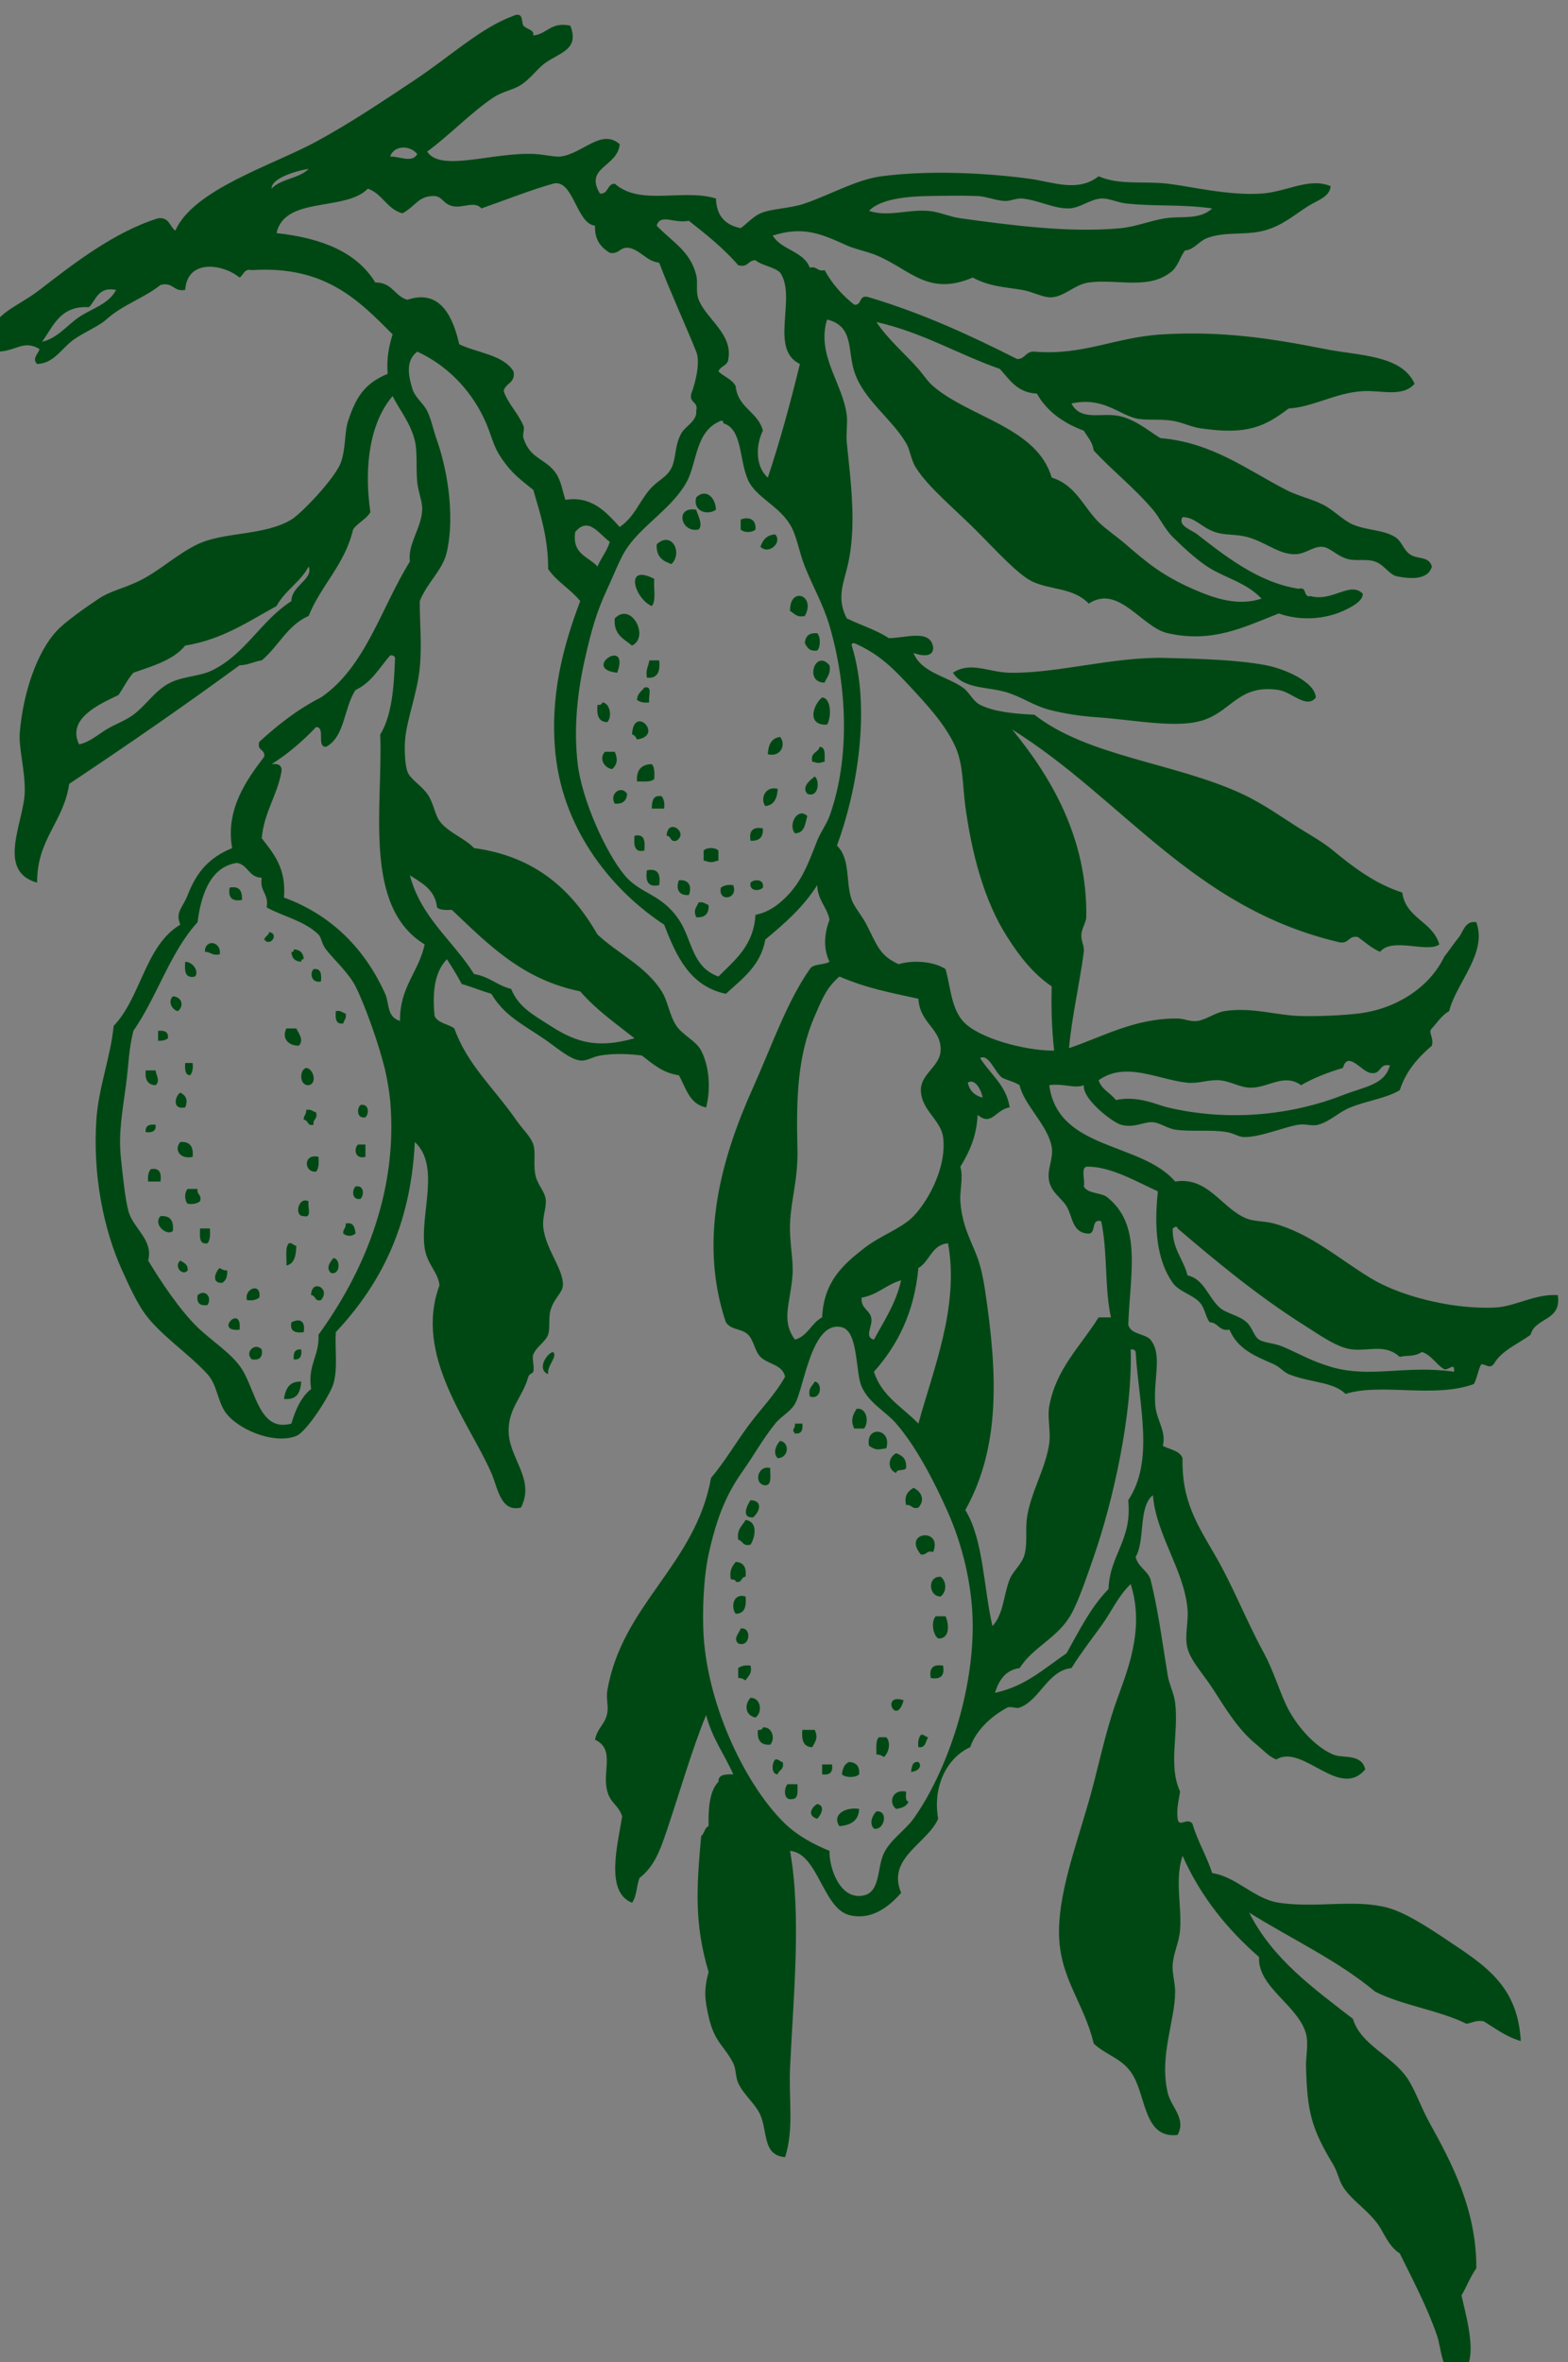 <?xml version="1.0"?><svg width="319.715" height="481.416" xmlns="http://www.w3.org/2000/svg">

 <rect width="100%" height="100%" fill="#808080" stroke="none"/>

 <g>
  <title>Layer 1</title>
  <path id="svg_1" fill-rule="evenodd" clip-rule="evenodd" fill="#FFEF6F" d="m373.97,231.036c1.869,-0.338 3.568,-1.28 5.033,-2.517c4.18,-3.528 5.526,-7.447 7.55,-12.584c0.709,-1.798 1.9,-3.32 2.518,-5.033c4.319,-12.002 3.507,-26.762 0,-38.759c-1.271,-4.342 -3.41,-8 -5.034,-12.08c-1.217,-3.057 -1.612,-6.244 -3.02,-8.557c-2.369,-3.892 -6.999,-5.593 -8.557,-9.061c-1.848,-4.106 -1.123,-10.394 -5.035,-11.576c-0.028,-0.308 -0.073,-0.596 -0.503,-0.504c-5.308,2.068 -4.788,8.585 -7.047,12.584c-3.14,5.56 -9.461,8.898 -12.583,14.094c-1.114,1.853 -2.304,4.947 -3.523,7.55c-2.271,4.842 -3.285,8.632 -4.53,14.094c-1.504,6.591 -2.412,14.079 -1.51,21.644c0.875,7.34 5.756,18.103 9.563,22.651c3.257,3.894 7.455,3.681 11.073,9.06c2.723,4.049 2.566,9.611 8.055,11.578c3.333,-3.377 7.171,-6.25 7.55,-12.584z"/>
  <path id="svg_2" fill-rule="evenodd" clip-rule="evenodd" fill="#FFEF6F" d="m465.3,208.485c-2.641,-0.044 -2.763,-2.605 -5.035,-3.02c-5.867,0.776 -7.486,7.574 -8.053,12.081c-5.61,6.134 -8.261,15.229 -13.087,22.147c-0.968,3.887 -0.933,6.63 -1.51,11.074c-0.673,5.187 -1.609,9.615 -1.007,15.1c0.306,2.783 0.831,8.102 1.51,10.571c0.98,3.568 5.121,5.812 4.026,10.067c2.525,4.181 6.422,10.062 10.067,13.591c3.015,2.918 7.039,5.354 9.061,8.557c2.82,4.465 3.585,12.879 10.068,11.073c0.842,-2.848 1.971,-5.409 4.025,-7.046c-0.76,-4.955 1.713,-6.679 1.51,-11.075c8.57,-11.773 16.352,-28.449 14.599,-47.818c-0.144,-1.574 -0.571,-4.166 -1.007,-6.04c-1.147,-4.931 -4.057,-13.178 -6.04,-17.113c-1.374,-2.724 -4.455,-5.506 -6.04,-7.55c-0.849,-1.095 -0.938,-2.466 -1.512,-3.021c-2.957,-2.861 -7.326,-3.707 -10.57,-5.538c0.501,-2.85 -1.507,-3.19 -1.005,-6.04z"/>
  <path id="svg_3" fill-rule="evenodd" clip-rule="evenodd" fill="#FFEF6F" d="m399.117,389.868c3.335,-0.798 2.632,-5.624 4.027,-8.558c1.34,-2.812 4.377,-4.719 6.041,-7.047c6.384,-8.936 12.081,-24.571 12.081,-39.262c0,-8.346 -2.187,-16.712 -5.034,-23.153c-3.011,-6.811 -6.688,-13.66 -10.571,-18.122c-2.28,-2.622 -5.501,-4.09 -7.047,-7.55c-1.297,-2.903 -0.629,-11.225 -4.026,-12.08c-6.182,-1.559 -7.694,12.346 -9.563,15.604c-0.942,1.64 -2.83,2.536 -4.027,4.026c-2.641,3.288 -4.332,6.45 -6.543,9.565c-3.4,4.78 -5.384,9.512 -7.048,17.113c-1.055,4.817 -1.298,12.049 -1.007,16.61c0.945,14.764 8.852,30.791 16.611,38.255c2.63,2.529 5.96,4.264 9.061,5.536c-0.134,3.384 2.163,10.229 7.045,9.063z"/>
  <g id="svg_4">
   <path id="svg_5" fill-rule="evenodd" clip-rule="evenodd" fill="#004813" d="m145.986,103.881c-1.727,1.235 -4.787,0.322 -4.026,-2.518c1.887,-1.848 3.913,-0.113 4.026,2.518z"/>
   <path id="svg_6" fill-rule="evenodd" clip-rule="evenodd" fill="#004813" d="m141.959,103.881c0.362,1.209 1.427,3.043 0.503,4.026c-3.697,0.784 -4.897,-4.811 -0.503,-4.026z"/>
   <path id="svg_7" fill-rule="evenodd" clip-rule="evenodd" fill="#004813" d="m154.041,107.907c-0.644,0.688 -2.377,0.688 -3.021,0c0,-0.672 0,-1.342 0,-2.014c1.412,-0.603 3.209,-0.289 3.021,2.014z"/>
   <path id="svg_8" fill-rule="evenodd" clip-rule="evenodd" fill="#004813" d="m158.067,108.914c1.502,1.555 -1.24,4.242 -3.02,2.517c0.487,-1.359 1.262,-2.43 3.02,-2.517z"/>
   <path id="svg_9" fill-rule="evenodd" clip-rule="evenodd" fill="#004813" d="m136.926,114.954c-1.771,-0.58 -3.195,-1.503 -3.021,-4.028c2.998,-2.815 5.372,1.657 3.021,4.028z"/>
   <path id="svg_10" fill-rule="evenodd" clip-rule="evenodd" fill="#004813" d="m133.403,117.974c-0.164,1.851 0.429,4.457 -0.504,5.538c-3.452,-1.447 -5.766,-8.801 0.504,-5.538z"/>
   <path id="svg_11" fill-rule="evenodd" clip-rule="evenodd" fill="#004813" d="m164.107,125.525c-1.741,0.398 -2.124,-0.56 -3.02,-1.007c-0.115,-5.109 5.376,-3.24 3.02,1.007z"/>
   <path id="svg_12" fill-rule="evenodd" clip-rule="evenodd" fill="#004813" d="m128.873,131.565c-1.662,-1.358 -3.821,-2.221 -3.523,-5.537c3.348,-3.489 7.168,3.764 3.523,5.537z"/>
   <path id="svg_13" fill-rule="evenodd" clip-rule="evenodd" fill="#004813" d="m166.624,129.048c0.719,0.67 0.719,2.852 0,3.523c-1.581,0.239 -2.057,-0.628 -2.517,-1.511c0.095,-1.415 0.875,-2.143 2.517,-2.012z"/>
   <path id="svg_14" fill-rule="evenodd" clip-rule="evenodd" fill="#004813" d="m125.852,137.101c-7.475,-0.817 2.69,-7.449 0,0l0,0z"/>
   <path id="svg_15" fill-rule="evenodd" clip-rule="evenodd" fill="#004813" d="m268.303,142.136c-1.833,2.438 -4.903,-1.098 -7.552,-1.511c-7.929,-1.235 -9.522,4.054 -15.1,6.04c-5.45,1.941 -14.121,0.044 -22.149,-0.502c-3.089,-0.21 -6.525,-0.728 -9.562,-1.51c-3.04,-0.784 -5.534,-2.577 -8.557,-3.523c-3.943,-1.237 -8.946,-0.655 -11.075,-4.028c3.566,-2.384 7.268,-0.08 11.576,0c9.704,0.181 20.976,-3.279 31.712,-3.02c7.31,0.177 14.892,0.393 20.637,1.51c3.455,0.671 9.825,3.241 10.07,6.544z"/>
   <path id="svg_16" fill-rule="evenodd" clip-rule="evenodd" fill="#004813" d="m132.396,134.584c0.671,0 1.343,0 2.013,0c0.224,2.237 -0.281,3.745 -2.517,3.523c-0.291,-1.632 0.343,-2.34 0.504,-3.523z"/>
   <path id="svg_17" fill-rule="evenodd" clip-rule="evenodd" fill="#004813" d="m169.141,135.591c0.296,1.807 -0.586,2.435 -1.007,3.523c-4.234,0.027 -1.892,-6.972 1.007,-3.523z"/>
   <path id="svg_18" fill-rule="evenodd" clip-rule="evenodd" fill="#004813" d="m131.389,140.122c1.819,-0.477 0.702,1.982 1.007,3.02c-1.167,0.162 -1.933,-0.08 -2.517,-0.503c0.056,-1.287 0.923,-1.763 1.51,-2.517z"/>
   <path id="svg_19" fill-rule="evenodd" clip-rule="evenodd" fill="#004813" d="m167.63,142.136c1.931,0.148 1.899,4.153 1.007,5.536c-4.24,0.241 -2.829,-4.123 -1.007,-5.536z"/>
   <path id="svg_20" fill-rule="evenodd" clip-rule="evenodd" fill="#004813" d="m122.833,143.141c1.528,0.159 2.042,2.844 1.007,4.028c-1.83,-0.017 -2.211,-1.481 -2.014,-3.523c0.585,0.081 0.895,-0.112 1.007,-0.505z"/>
   <path id="svg_21" fill-rule="evenodd" clip-rule="evenodd" fill="#004813" d="m129.879,150.692c-0.224,-0.448 -0.442,-0.901 -1.007,-1.007c0.298,-6.245 6.616,0.277 1.007,1.007z"/>
   <path id="svg_22" fill-rule="evenodd" clip-rule="evenodd" fill="#004813" d="m159.074,150.188c1.268,1.636 0.077,4.175 -2.517,3.523c0.095,-1.918 0.715,-3.312 2.517,-3.523z"/>
   <path id="svg_23" fill-rule="evenodd" clip-rule="evenodd" fill="#004813" d="m167.127,152.202c1.286,0.056 0.999,1.685 1.007,3.021c-1.55,0.352 -0.968,0.352 -2.517,0c-0.437,-1.949 1.23,-1.792 1.51,-3.021z"/>
   <path id="svg_24" fill-rule="evenodd" clip-rule="evenodd" fill="#004813" d="m123.335,153.209c0.671,0 1.342,0 2.014,0c0.667,1.498 0.517,2.554 -0.504,3.524c-1.553,-0.132 -2.809,-2.076 -1.51,-3.524z"/>
   <path id="svg_25" fill-rule="evenodd" clip-rule="evenodd" fill="#004813" d="m132.899,155.726c0.58,0.595 0.57,1.78 0.504,3.02c-0.648,0.694 -2.188,0.498 -3.523,0.504c-0.154,-2.336 0.881,-3.48 3.019,-3.524z"/>
   <path id="svg_26" fill-rule="evenodd" clip-rule="evenodd" fill="#004813" d="m166.121,158.242c1.092,0.802 0.796,4.454 -1.51,3.524c-1.255,-1.401 0.572,-2.775 1.51,-3.524z"/>
   <path id="svg_27" fill-rule="evenodd" clip-rule="evenodd" fill="#004813" d="m127.866,161.766c-0.094,1.416 -0.876,2.145 -2.517,2.014c-1.182,-1.94 1.265,-3.882 2.517,-2.014z"/>
   <path id="svg_28" fill-rule="evenodd" clip-rule="evenodd" fill="#004813" d="m158.571,160.759c-0.095,1.919 -0.716,3.312 -2.517,3.524c-1.093,-1.46 -0.077,-4.176 2.517,-3.524z"/>
   <path id="svg_29" fill-rule="evenodd" clip-rule="evenodd" fill="#004813" d="m134.913,162.269c0.423,0.584 0.664,1.35 0.503,2.518c-0.838,0 -1.677,0 -2.517,0c0.036,-1.475 0.183,-2.838 2.014,-2.518z"/>
   <path id="svg_30" fill-rule="evenodd" clip-rule="evenodd" fill="#004813" d="m164.611,166.296c-0.45,1.564 -0.518,3.508 -2.517,3.523c-1.466,-1.627 0.467,-5.411 2.517,-3.523z"/>
   <path id="svg_31" fill-rule="evenodd" clip-rule="evenodd" fill="#004813" d="m137.932,171.33c-1.372,0.367 -1.013,-1.001 -2.013,-1.007c0.221,-3.826 4.618,-0.594 2.013,1.007z"/>
   <path id="svg_32" fill-rule="evenodd" clip-rule="evenodd" fill="#004813" d="m155.55,168.813c0.114,1.792 -0.724,2.631 -2.517,2.517c-0.356,-2.036 0.482,-2.873 2.517,-2.517z"/>
   <path id="svg_33" fill-rule="evenodd" clip-rule="evenodd" fill="#004813" d="m129.375,170.323c2.139,-0.462 2.149,1.206 2.014,3.021c-2.139,0.46 -2.149,-1.207 -2.014,-3.021z"/>
   <path id="svg_34" fill-rule="evenodd" clip-rule="evenodd" fill="#004813" d="m146.491,173.343c0,0.67 0,1.342 0,2.013c-1.476,0.453 -1.548,0.453 -3.021,0c0,-0.67 0,-1.342 0,-2.013c0.643,-0.688 2.376,-0.688 3.021,0z"/>
   <path id="svg_35" fill-rule="evenodd" clip-rule="evenodd" fill="#004813" d="m131.892,177.37c2.351,-0.504 2.813,0.879 2.517,3.021c-2.351,0.504 -2.813,-0.879 -2.517,-3.021z"/>
   <path id="svg_36" fill-rule="evenodd" clip-rule="evenodd" fill="#004813" d="m138.436,179.384c2.303,-0.189 2.618,1.606 2.015,3.019c-2.304,0.19 -2.62,-1.606 -2.015,-3.019z"/>
   <path id="svg_37" fill-rule="evenodd" clip-rule="evenodd" fill="#004813" d="m155.55,180.893c-0.752,0.799 -2.87,0.737 -2.517,-1.007c0.752,-0.798 2.87,-0.735 2.517,1.007z"/>
   <path id="svg_38" fill-rule="evenodd" clip-rule="evenodd" fill="#004813" d="m149.51,180.391c1.085,2.927 -3.19,3.492 -2.518,0.502c0.586,-0.422 1.35,-0.664 2.518,-0.502z"/>
   <path id="svg_39" fill-rule="evenodd" clip-rule="evenodd" fill="#004813" d="m46.826,180.893c2.083,-0.404 2.583,0.773 2.517,2.517c-2.034,0.356 -2.874,-0.482 -2.517,-2.517z"/>
   <path id="svg_40" fill-rule="evenodd" clip-rule="evenodd" fill="#004813" d="m142.462,183.914c1.053,-0.214 1.333,0.344 2.014,0.503c0.115,1.793 -0.725,2.631 -2.517,2.517c-0.6,-1.503 -0.138,-1.712 0.503,-3.02z"/>
   <path id="svg_41" fill-rule="evenodd" clip-rule="evenodd" fill="#004813" d="m54.879,189.954c2.102,0.337 0.234,3.125 -1.007,1.51c0.179,-0.661 0.887,-0.793 1.007,-1.51z"/>
   <path id="svg_42" fill-rule="evenodd" clip-rule="evenodd" fill="#004813" d="m44.812,194.483c-1.539,0.364 -1.834,-0.513 -3.02,-0.503c-0.107,-2.643 3.383,-2.24 3.02,0.503z"/>
   <path id="svg_43" fill-rule="evenodd" clip-rule="evenodd" fill="#004813" d="m59.913,193.478c1.28,0.06 1.952,0.732 2.014,2.012c-0.429,-0.092 -0.476,0.196 -0.504,0.504c-1.28,-0.062 -1.952,-0.734 -2.012,-2.014c0.426,0.093 0.473,-0.196 0.502,-0.502z"/>
   <path id="svg_44" fill-rule="evenodd" clip-rule="evenodd" fill="#004813" d="m37.765,195.995c1.638,0.047 2.851,2.033 2.013,3.019c-2.139,0.462 -2.149,-1.206 -2.013,-3.019z"/>
   <path id="svg_45" fill-rule="evenodd" clip-rule="evenodd" fill="#004813" d="m63.939,197.504c1.573,-0.231 1.609,1.075 1.511,2.517c-1.911,0.437 -2.364,-1.671 -1.511,-2.517z"/>
   <path id="svg_46" fill-rule="evenodd" clip-rule="evenodd" fill="#004813" d="m35.249,203.042c2.028,0.152 2.236,2.14 1.006,3.02c-1.193,-0.279 -2.088,-1.947 -1.006,-3.02z"/>
   <path id="svg_47" fill-rule="evenodd" clip-rule="evenodd" fill="#004813" d="m68.47,206.061c1.052,-0.213 1.333,0.346 2.014,0.504c0.213,1.051 -0.346,1.332 -0.504,2.013c-1.572,0.23 -1.608,-1.076 -1.51,-2.517z"/>
   <path id="svg_48" fill-rule="evenodd" clip-rule="evenodd" fill="#004813" d="m58.403,209.584c0.67,0 1.342,0 2.012,0c0.471,1.001 1.64,2.396 0.504,3.523c-2.3,0.007 -3.491,-1.652 -2.516,-3.523z"/>
   <path id="svg_49" fill-rule="evenodd" clip-rule="evenodd" fill="#004813" d="m32.229,210.087c1.316,-0.143 2.165,0.184 2.013,1.511c-0.448,0.392 -1.137,0.541 -2.013,0.503c0,-0.67 0,-1.342 0,-2.014z"/>
   <path id="svg_50" fill-rule="evenodd" clip-rule="evenodd" fill="#004813" d="m37.765,216.631c0.503,0 1.007,0 1.511,0c0.16,1.167 -0.082,1.933 -0.504,2.517c-1.1,-0.074 -1.081,-1.268 -1.007,-2.517z"/>
   <path id="svg_51" fill-rule="evenodd" clip-rule="evenodd" fill="#004813" d="m62.429,217.638c1.424,0.053 2.361,3.161 0.504,3.523c-1.909,0.124 -1.927,-3.156 -0.504,-3.523z"/>
   <path id="svg_52" fill-rule="evenodd" clip-rule="evenodd" fill="#004813" d="m29.712,218.141c0.671,0 1.342,0 2.013,0c0.155,1.178 0.985,2.08 0,3.021c-1.611,-0.067 -2.215,-1.141 -2.013,-3.021z"/>
   <path id="svg_53" fill-rule="evenodd" clip-rule="evenodd" fill="#004813" d="m36.758,222.671c1.326,0.663 1.543,1.653 1.007,3.021c-2.707,0.527 -2.127,-2.249 -1.007,-3.021z"/>
   <path id="svg_54" fill-rule="evenodd" clip-rule="evenodd" fill="#004813" d="m73.503,225.188c1.744,-0.353 1.805,1.766 1.007,2.517c-1.742,0.353 -1.806,-1.765 -1.007,-2.517z"/>
   <path id="svg_55" fill-rule="evenodd" clip-rule="evenodd" fill="#004813" d="m62.429,226.195c1.052,-0.213 1.333,0.346 2.014,0.503c0.415,1.424 -0.709,1.305 -0.504,2.517c-1.372,0.367 -1.013,-0.999 -2.012,-1.005c-0.065,-0.904 0.615,-1.064 0.502,-2.015z"/>
   <path id="svg_56" fill-rule="evenodd" clip-rule="evenodd" fill="#004813" d="m31.725,229.214c0.152,1.327 -0.697,1.653 -2.013,1.512c-0.152,-1.327 0.697,-1.653 2.013,-1.512z"/>
   <path id="svg_57" fill-rule="evenodd" clip-rule="evenodd" fill="#004813" d="m36.758,232.738c2.001,-0.155 2.724,0.968 2.518,3.021c-2.393,0.582 -3.928,-1.357 -2.518,-3.021z"/>
   <path id="svg_58" fill-rule="evenodd" clip-rule="evenodd" fill="#004813" d="m73,233.243c0.503,0 1.007,0 1.51,0c0,0.839 0,1.677 0,2.517c-2.037,0.564 -2.488,-1.547 -1.51,-2.517z"/>
   <path id="svg_59" fill-rule="evenodd" clip-rule="evenodd" fill="#004813" d="m64.946,235.759c0.066,1.24 0.077,2.424 -0.502,3.021c-2.54,0.21 -2.644,-3.786 0.502,-3.021z"/>
   <path id="svg_60" fill-rule="evenodd" clip-rule="evenodd" fill="#004813" d="m30.718,238.276c1.861,-0.352 2.224,0.797 2.014,2.517c-0.839,0 -1.678,0 -2.517,0c-0.16,-1.168 0.081,-1.933 0.503,-2.517z"/>
   <path id="svg_61" fill-rule="evenodd" clip-rule="evenodd" fill="#004813" d="m72.498,241.799c1.742,-0.354 1.804,1.765 1.005,2.517c-1.742,0.353 -1.804,-1.765 -1.005,-2.517z"/>
   <path id="svg_62" fill-rule="evenodd" clip-rule="evenodd" fill="#004813" d="m38.269,242.302c0.671,0 1.342,0 2.013,0c-0.206,1.214 0.919,1.094 0.503,2.518c-0.584,0.421 -1.35,0.663 -2.517,0.503c-0.687,-0.644 -0.687,-2.376 0.001,-3.021z"/>
   <path id="svg_63" fill-rule="evenodd" clip-rule="evenodd" fill="#004813" d="m62.934,244.82c-0.305,1.037 0.812,3.496 -1.007,3.02c-2.025,0.13 -1.135,-4.115 1.007,-3.02z"/>
   <path id="svg_64" fill-rule="evenodd" clip-rule="evenodd" fill="#004813" d="m32.732,247.839c2.001,-0.155 2.724,0.968 2.517,3.021c-1.186,1.131 -4.153,-1.33 -2.517,-3.021z"/>
   <path id="svg_65" fill-rule="evenodd" clip-rule="evenodd" fill="#004813" d="m70.483,249.349c1.688,-0.345 1.84,0.845 2.014,2.014c-0.662,0.646 -1.855,0.646 -2.519,0c-0.062,-0.903 0.619,-1.062 0.505,-2.014z"/>
   <path id="svg_66" fill-rule="evenodd" clip-rule="evenodd" fill="#004813" d="m40.785,250.356c0.671,0 1.342,0 2.013,0c0.066,1.241 0.076,2.426 -0.502,3.021c-1.803,0.292 -1.531,-1.49 -1.511,-3.021z"/>
   <path id="svg_67" fill-rule="evenodd" clip-rule="evenodd" fill="#004813" d="m58.906,253.376c0.814,-0.142 0.867,0.476 1.51,0.503c-0.047,1.966 -0.362,3.664 -2.012,4.027c0.102,-1.574 -0.341,-3.695 0.502,-4.53z"/>
   <path id="svg_68" fill-rule="evenodd" clip-rule="evenodd" fill="#004813" d="m67.967,256.396c1.514,0.022 1.461,3.573 -0.504,3.021c-1.106,-1.058 -0.105,-2.238 0.504,-3.021z"/>
   <path id="svg_69" fill-rule="evenodd" clip-rule="evenodd" fill="#004813" d="m36.758,256.9c0.737,0.438 1.596,0.754 1.51,2.013c-1.012,1.227 -2.933,-0.803 -1.51,-2.013z"/>
   <path id="svg_70" fill-rule="evenodd" clip-rule="evenodd" fill="#004813" d="m44.812,258.41c0.405,0.266 0.817,0.525 1.51,0.503c0.076,1.25 -0.261,2.09 -1.007,2.517c-2.342,0.176 -1.382,-2.363 -0.503,-3.02z"/>
   <path id="svg_71" fill-rule="evenodd" clip-rule="evenodd" fill="#004813" d="m65.45,264.953c-1.374,0.367 -1.013,-0.999 -2.014,-1.005c0.029,-3.401 4.108,-1.42 2.014,1.005z"/>
   <path id="svg_72" fill-rule="evenodd" clip-rule="evenodd" fill="#004813" d="m52.866,264.45c-0.584,0.423 -1.35,0.665 -2.517,0.503c-0.616,-2.458 3.042,-3.638 2.517,-0.503z"/>
   <path id="svg_73" fill-rule="evenodd" clip-rule="evenodd" fill="#004813" d="m42.296,265.959c-1.576,0.234 -2.247,-0.438 -2.014,-2.012c1.618,-1.37 3.029,0.516 2.014,2.012z"/>
   <path id="svg_74" fill-rule="evenodd" clip-rule="evenodd" fill="#004813" d="m48.839,270.993c-5.377,0.5 0.604,-5.482 0,0l0,0z"/>
   <path id="svg_75" fill-rule="evenodd" clip-rule="evenodd" fill="#004813" d="m61.927,271.498c-1.721,0.21 -2.869,-0.153 -2.517,-2.015c1.62,-0.817 2.923,-0.436 2.517,2.015z"/>
   <path id="svg_76" fill-rule="evenodd" clip-rule="evenodd" fill="#004813" d="m53.37,275.021c0.232,1.576 -0.438,2.246 -2.014,2.014c-1.567,-1.388 0.626,-3.581 2.014,-2.014z"/>
   <path id="svg_77" fill-rule="evenodd" clip-rule="evenodd" fill="#004813" d="m61.422,275.021c0.142,1.316 -0.184,2.165 -1.51,2.014c-0.141,-1.317 0.185,-2.166 1.51,-2.014z"/>
   <path id="svg_78" fill-rule="evenodd" clip-rule="evenodd" fill="#004813" d="m112.765,275.524c1.025,0.895 -1.251,2.746 -1.007,4.53c-2.313,-0.962 -0.384,-4.172 1.007,-4.53z"/>
   <path id="svg_79" fill-rule="evenodd" clip-rule="evenodd" fill="#004813" d="m61.422,281.564c-0.146,2.202 -0.88,3.817 -3.523,3.523c0.323,-2.026 1.057,-3.641 3.523,-3.523z"/>
   <path id="svg_80" fill-rule="evenodd" clip-rule="evenodd" fill="#004813" d="m166.121,281.564c1.693,0.199 1.35,3.899 -1.007,3.021c-0.399,-1.741 0.559,-2.127 1.007,-3.021z"/>
   <path id="svg_81" fill-rule="evenodd" clip-rule="evenodd" fill="#004813" d="m174.677,287.101c2.074,-0.265 2.562,2.724 1.51,4.026c-0.67,0 -1.342,0 -2.013,0c-0.778,-1.581 -0.321,-2.807 0.503,-4.026z"/>
   <path id="svg_82" fill-rule="evenodd" clip-rule="evenodd" fill="#004813" d="m162.094,290.121c0.503,0 1.006,0 1.51,0c0.142,1.317 -0.185,2.166 -1.51,2.014c-0.839,-1 0.045,-0.64 0,-2.014z"/>
   <path id="svg_83" fill-rule="evenodd" clip-rule="evenodd" fill="#004813" d="m180.717,295.155c-1.949,0.312 -2.072,0.417 -3.523,-0.504c-0.819,-4.168 4.74,-3.639 3.523,0.504z"/>
   <path id="svg_84" fill-rule="evenodd" clip-rule="evenodd" fill="#004813" d="m159.074,293.644c2.025,0.347 1.726,3.502 -0.503,3.523c-1.087,-1.078 -0.258,-2.81 0.503,-3.523z"/>
   <path id="svg_85" fill-rule="evenodd" clip-rule="evenodd" fill="#004813" d="m182.731,296.163c1.24,0.436 2.184,1.173 2.015,3.019c-0.31,0.697 -1.938,0.076 -2.015,1.007c-1.918,-0.735 -1.632,-3.245 0,-4.026z"/>
   <path id="svg_86" fill-rule="evenodd" clip-rule="evenodd" fill="#004813" d="m157.059,299.181c-0.086,1.424 0.434,3.453 -1.005,3.523c-2.442,-0.183 -1.647,-4.221 1.005,-3.523z"/>
   <path id="svg_87" fill-rule="evenodd" clip-rule="evenodd" fill="#004813" d="m186.255,303.208c1.727,0.816 2.371,2.556 1.007,4.028c-1.424,0.415 -1.305,-0.71 -2.517,-0.505c-0.448,-2.125 0.512,-2.841 1.51,-3.523z"/>
   <path id="svg_88" fill-rule="evenodd" clip-rule="evenodd" fill="#004813" d="m153.034,305.726c2.669,0.108 1.802,2.45 0.502,3.523c-2.539,0.111 -1.137,-2.616 -0.502,-3.523z"/>
   <path id="svg_89" fill-rule="evenodd" clip-rule="evenodd" fill="#004813" d="m152.026,309.752c2.552,0.339 1.984,3.526 1.008,5.033c-1.606,0.432 -1.557,-0.793 -2.517,-1.008c-0.328,-2.171 0.869,-2.82 1.509,-4.025z"/>
   <path id="svg_90" fill-rule="evenodd" clip-rule="evenodd" fill="#004813" d="m190.281,316.295c-1.422,-0.416 -1.304,0.709 -2.517,0.504c-3.891,-4.646 4.526,-5.569 2.517,-0.504z"/>
   <path id="svg_91" fill-rule="evenodd" clip-rule="evenodd" fill="#004813" d="m150.012,318.309c1.612,0.066 2.215,1.141 2.014,3.021c-0.999,0.006 -0.64,1.372 -2.014,1.007c-0.014,-0.49 -0.615,-0.391 -1.005,-0.504c-0.328,-1.838 0.338,-2.682 1.005,-3.524z"/>
   <path id="svg_92" fill-rule="evenodd" clip-rule="evenodd" fill="#004813" d="m191.791,321.33c1.266,0.915 1.266,3.11 0,4.026c-2.434,0.044 -2.794,-4.14 0,-4.026z"/>
   <path id="svg_93" fill-rule="evenodd" clip-rule="evenodd" fill="#004813" d="m152.026,325.356c0.198,2.044 -0.184,3.507 -2.014,3.523c-1.014,-1.267 -0.581,-4.308 2.014,-3.523z"/>
   <path id="svg_94" fill-rule="evenodd" clip-rule="evenodd" fill="#004813" d="m190.786,329.382c0.67,0 1.342,0 2.012,0c0.738,1.634 0.918,4.663 -1.509,4.53c-1.018,-0.668 -1.52,-3.366 -0.503,-4.53z"/>
   <path id="svg_95" fill-rule="evenodd" clip-rule="evenodd" fill="#004813" d="m151.019,331.899c2.303,-0.439 2.016,3.975 -0.502,3.021c-1.075,-1.029 0.142,-1.992 0.502,-3.021z"/>
   <path id="svg_96" fill-rule="evenodd" clip-rule="evenodd" fill="#004813" d="m153.034,339.45c0.398,1.741 -0.561,2.125 -1.008,3.02c-0.404,-0.266 -0.816,-0.525 -1.509,-0.503c0,-0.671 0,-1.342 0,-2.014c0.584,-0.423 1.35,-0.664 2.517,-0.503z"/>
   <path id="svg_97" fill-rule="evenodd" clip-rule="evenodd" fill="#004813" d="m192.295,339.45c0.356,2.034 -0.483,2.873 -2.517,2.517c-0.356,-2.035 0.482,-2.873 2.517,-2.517z"/>
   <path id="svg_98" fill-rule="evenodd" clip-rule="evenodd" fill="#004813" d="m153.034,345.993c2.228,0.021 2.432,3.082 1.007,4.028c-2.113,-0.434 -2.315,-2.612 -1.007,-4.028z"/>
   <path id="svg_99" fill-rule="evenodd" clip-rule="evenodd" fill="#004813" d="m184.241,346.498c-1.463,5.551 -4.787,-1.571 0,0l0,0z"/>
   <path id="svg_100" fill-rule="evenodd" clip-rule="evenodd" fill="#004813" d="m155.55,352.034c1.885,-0.2 2.597,2.29 1.509,3.523c-2,0.155 -2.723,-0.967 -2.516,-3.02c0.585,0.082 0.897,-0.112 1.007,-0.503z"/>
   <path id="svg_101" fill-rule="evenodd" clip-rule="evenodd" fill="#004813" d="m163.604,352.538c0.839,0 1.677,0 2.517,0c0.716,1.546 0.227,2.263 -0.503,3.523c-1.829,-0.017 -2.212,-1.481 -2.014,-3.523z"/>
   <path id="svg_102" fill-rule="evenodd" clip-rule="evenodd" fill="#004813" d="m187.764,353.544c0.814,-0.142 0.867,0.476 1.51,0.503c-0.593,0.747 -0.435,2.249 -2.012,2.014c-0.162,-1.167 0.08,-1.933 0.502,-2.517z"/>
   <path id="svg_103" fill-rule="evenodd" clip-rule="evenodd" fill="#004813" d="m179.208,354.047c0.503,0 1.007,0 1.51,0c1.054,1.114 0.395,3.353 -0.503,4.026c-0.404,-0.266 -0.816,-0.524 -1.509,-0.503c0.003,-1.337 -0.191,-2.874 0.502,-3.523z"/>
   <path id="svg_104" fill-rule="evenodd" clip-rule="evenodd" fill="#004813" d="m158.067,358.578c0.813,-0.142 0.866,0.476 1.511,0.503c0.431,1.606 -0.793,1.557 -1.007,2.517c-1.38,-0.011 -1.196,-2.376 -0.504,-3.02z"/>
   <path id="svg_105" fill-rule="evenodd" clip-rule="evenodd" fill="#004813" d="m173.167,359.081c1.416,0.095 2.144,0.875 2.014,2.517c-0.671,0.719 -2.852,0.719 -3.523,0c0.168,-1.174 0.514,-2.169 1.509,-2.517z"/>
   <path id="svg_106" fill-rule="evenodd" clip-rule="evenodd" fill="#004813" d="m187.262,359.081c0.908,0.863 -0.154,1.979 -1.512,2.014c0.213,-0.964 0.183,-2.167 1.512,-2.014z"/>
   <path id="svg_107" fill-rule="evenodd" clip-rule="evenodd" fill="#004813" d="m167.63,359.584c0.672,0 1.342,0 2.014,0c0.234,1.574 -0.438,2.246 -2.014,2.013c0,-0.671 0,-1.343 0,-2.013z"/>
   <path id="svg_108" fill-rule="evenodd" clip-rule="evenodd" fill="#004813" d="m160.583,363.611c0.672,0 1.343,0 2.014,0c-0.008,1.335 0.279,2.964 -1.007,3.021c-1.904,0.43 -1.781,-2.255 -1.007,-3.021z"/>
   <path id="svg_109" fill-rule="evenodd" clip-rule="evenodd" fill="#004813" d="m184.746,365.121c0.04,0.797 -0.243,1.92 0.502,2.014c-0.349,0.995 -1.342,1.342 -2.517,1.51c-1.607,-1.11 -0.895,-4.127 2.015,-3.524z"/>
   <path id="svg_110" fill-rule="evenodd" clip-rule="evenodd" fill="#004813" d="m166.624,367.637c1.81,0.356 0.708,2.362 0,3.021c-1.966,-0.598 -1.355,-2.156 0,-3.021z"/>
   <path id="svg_111" fill-rule="evenodd" clip-rule="evenodd" fill="#004813" d="m175.181,368.644c-0.09,2.428 -1.724,3.311 -4.027,3.523c-1.593,-2.353 1.218,-3.963 4.027,-3.523z"/>
   <path id="svg_112" fill-rule="evenodd" clip-rule="evenodd" fill="#004813" d="m178.706,369.148c2.583,-0.213 1.577,4.001 -0.505,3.523c-1.087,-1.079 -0.258,-2.812 0.505,-3.523z"/>
   <path id="svg_113" fill-rule="evenodd" clip-rule="evenodd" fill="#004813" d="m104.712,3.209c2.147,-0.921 1.543,1.47 2.013,2.014c0.741,0.858 2.221,0.739 2.014,2.013c2.876,-0.312 3.53,-2.846 7.55,-2.013c1.876,4.843 -1.997,5.431 -5.033,7.55c-1.685,1.176 -3.01,3.222 -5.033,4.53c-1.581,1.022 -3.765,1.351 -5.538,2.517c-4.426,2.911 -9.36,8.017 -13.59,11.074c2.817,4.309 13.472,-0.005 22.147,0.503c1.662,0.097 3.99,0.632 5.035,0.502c4.521,-0.559 8.339,-5.792 12.08,-2.517c-0.39,4.659 -7.289,4.644 -4.028,10.067c1.816,0.138 1.366,-1.99 3.021,-2.013c5.219,4.608 13.93,0.936 20.637,3.02c0.088,3.604 1.968,5.416 5.033,6.041c1.246,-0.901 2.593,-2.4 4.028,-3.02c2.361,-1.021 5.894,-0.924 9.06,-2.014c5.286,-1.818 10.528,-4.862 15.604,-5.537c9.333,-1.24 20.993,-0.744 30.202,0.503c4.785,0.648 9.797,2.848 14.094,-0.503c4.2,1.852 9.17,0.937 14.094,1.51c4.641,0.541 12.431,2.478 19.128,2.013c5.178,-0.358 9.692,-3.348 14.094,-1.51c-0.199,2.215 -2.692,2.875 -4.531,4.026c-2.814,1.763 -5.287,4.044 -9.059,5.034c-3.919,1.026 -7.862,0.124 -11.579,1.51c-1.742,0.65 -2.774,2.473 -4.528,2.517c-1.075,1.444 -1.513,3.522 -3.02,4.53c-4.65,3.531 -10.915,1.248 -16.612,2.013c-2.796,0.376 -4.883,2.839 -7.552,3.02c-1.745,0.119 -3.786,-1.131 -6.038,-1.51c-3.533,-0.592 -6.679,-0.669 -10.066,-2.517c-9.115,3.902 -12.747,-1.661 -19.631,-4.53c-2.016,-0.839 -4.222,-1.199 -6.042,-2.013c-4.843,-2.167 -8.669,-4.071 -15.1,-2.014c1.737,2.96 6.258,3.139 7.55,6.544c1.54,-0.365 1.48,0.869 3.021,0.503c1.537,2.825 3.616,5.109 6.04,7.047c1.703,0.193 0.791,-2.228 3.02,-1.51c10.982,3.279 20.731,7.793 30.203,12.584c1.679,0.001 1.718,-1.638 3.523,-1.51c10.079,0.836 16.341,-2.952 26.172,-3.523c12.191,-0.708 22.177,0.82 33.222,3.02c6.757,1.346 15.482,1.151 18.122,7.047c-2.461,2.81 -6.788,1.29 -10.571,1.51c-5.576,0.324 -10.199,3.278 -15.1,3.523c-4.915,3.711 -8.427,5.48 -18.122,4.028c-1.763,-0.264 -3.529,-1.179 -5.537,-1.511c-2.633,-0.435 -5.564,0 -7.548,-0.502c-3.591,-0.907 -6.806,-4.427 -13.089,-3.021c1.901,3.642 5.999,1.825 9.564,2.516c3.418,0.664 6.081,3.027 8.558,4.53c10.524,0.883 17.702,6.456 25.67,10.571c2.406,1.244 5.208,1.816 7.552,3.021c2.21,1.137 3.979,3.14 6.038,4.026c2.832,1.218 6.065,1.013 8.557,2.517c1.419,0.856 1.709,2.563 3.022,3.523c1.531,1.122 3.928,0.311 4.529,2.517c-0.779,2.929 -4.843,2.459 -7.047,2.014c-1.739,-0.352 -2.516,-2.29 -4.529,-3.021c-1.651,-0.598 -3.94,-0.08 -5.537,-0.503c-2.449,-0.647 -3.732,-2.601 -5.538,-2.517c-1.763,0.094 -3.149,1.413 -5.033,1.51c-3.472,0.178 -6.234,-2.536 -10.066,-3.523c-2.37,-0.61 -4.462,-0.272 -6.546,-1.007c-2.75,-0.969 -4.019,-3.012 -6.543,-3.019c-1.054,1.759 1.755,2.542 3.02,3.523c5.139,3.977 12.355,9.849 20.641,11.073c1.875,-0.534 0.794,1.887 2.515,1.51c4.438,1.191 7.983,-3.108 10.57,-0.502c0.118,1.514 -2.47,2.818 -4.027,3.523c-3.481,1.574 -8.487,2.156 -13.086,0.502c-7.389,2.894 -13.539,6.052 -22.651,4.028c-5.325,-1.184 -9.981,-10.041 -16.107,-6.04c-3.204,-3.321 -7.865,-2.717 -11.576,-4.53c-2.968,-1.451 -7.434,-6.443 -11.579,-10.571c-4.363,-4.346 -9.564,-8.607 -12.08,-12.584c-1.065,-1.685 -1.182,-3.643 -2.012,-5.033c-3.069,-5.136 -8.714,-8.843 -10.571,-14.597c-1.377,-4.265 -0.057,-9.27 -5.537,-10.571c-2.249,7.291 3.31,13.123 4.026,19.63c0.18,1.622 -0.198,3.605 0,5.538c0.88,8.555 2.089,17.667 0,25.672c-0.938,3.594 -1.943,6.345 0,10.066c2.815,1.38 6.038,2.351 8.559,4.026c3.348,0.006 8.64,-1.994 9.059,2.014c-0.04,2.073 -2.726,1.499 -4.025,1.007c1.599,3.99 6.743,4.727 10.066,7.047c1.332,0.93 2.029,2.771 3.523,3.524c2.845,1.434 7.087,1.83 11.075,2.012c10.876,8.536 28.596,9.772 42.279,16.108c4.632,2.145 8.422,4.994 12.585,7.55c2.223,1.363 4.109,2.437 6.042,4.027c3.731,3.074 8.388,6.73 14.091,8.557c0.733,5.306 6.22,5.862 7.552,10.57c-2.373,1.807 -9.607,-1.538 -12.081,1.51c-1.771,-0.744 -3.049,-1.983 -4.528,-3.021c-2.054,-0.373 -1.733,1.623 -4.028,1.007c-29.589,-6.987 -43.931,-29.221 -66.443,-43.288c7.836,9.589 15.342,22.026 15.1,38.255c-0.012,0.936 -0.933,2.328 -1.005,3.523c-0.085,1.423 0.661,2.319 0.504,3.523c-0.857,6.487 -2.421,13.096 -3.022,19.63c6.96,-2.343 13.343,-6.108 22.15,-6.04c1.322,0.011 2.611,0.709 4.024,0.504c1.836,-0.268 3.662,-1.72 5.537,-2.014c5.559,-0.873 10.628,0.904 15.604,1.007c3.593,0.074 8.049,-0.1 11.579,-0.503c7.926,-0.907 14.688,-5.45 17.614,-11.578c1.048,-1.33 1.863,-2.589 3.022,-4.028c0.833,-1.035 1.247,-3.405 3.523,-3.019c2.295,6.351 -4.049,12.25 -5.537,18.121c-1.507,0.844 -2.395,2.304 -3.523,3.523c-0.891,0.843 0.446,1.687 0,3.523c-2.802,2.398 -5.269,5.135 -6.543,9.062c-2.693,1.646 -6.422,2.075 -10.069,3.523c-2.38,0.944 -4.089,2.832 -6.543,3.521c-1.286,0.362 -2.485,-0.219 -4.024,0c-2.663,0.381 -7.772,2.561 -11.075,2.519c-1.211,-0.017 -2.008,-0.74 -3.523,-1.007c-3.186,-0.563 -7.347,-0.029 -10.571,-0.505c-1.519,-0.223 -3.085,-1.393 -4.528,-1.51c-1.857,-0.149 -3.799,1.276 -6.546,0.503c-1.643,-0.46 -7.865,-5.172 -7.549,-8.053c-1.823,0.769 -4.115,-0.419 -7.047,0c1.757,13.341 18.695,11.504 25.67,19.631c6.803,-1.045 9.469,5.522 14.599,7.551c1.573,0.622 3.659,0.492 5.534,1.006c7.497,2.052 13.08,7.086 19.632,11.075c4.228,2.57 10.205,4.55 16.612,5.535c2.887,0.445 6.528,0.671 9.059,0.505c4.091,-0.271 7.979,-2.819 12.584,-2.517c0.827,5.354 -4.596,4.462 -5.537,8.052c-2.572,1.958 -5.9,3.16 -7.549,6.041c-0.96,0.943 -1.265,0.056 -2.518,0c-0.677,1.17 -0.834,2.858 -1.51,4.027c-8.053,2.971 -18.919,-0.288 -26.175,2.013c-2.454,-2.514 -7.216,-2.254 -11.576,-4.026c-1.029,-0.418 -1.832,-1.489 -3.022,-2.014c-3.768,-1.664 -7.31,-2.989 -9.058,-7.048c-2.198,0.352 -2.24,-1.452 -4.027,-1.51c-0.921,-1.192 -0.925,-2.802 -2.015,-4.025c-1.41,-1.587 -4.242,-2.194 -5.537,-4.028c-3.249,-4.604 -3.819,-11.118 -3.02,-18.623c-4.284,-1.96 -9.849,-5.202 -14.599,-5.033c-1.135,0.374 -0.196,2.823 -0.501,4.026c0.758,1.422 3.128,1.233 4.529,2.014c7.403,5.608 4.955,15.277 4.532,26.175c0.522,1.991 3.281,1.749 4.528,3.02c2.549,3.121 0.483,8.197 1.006,13.591c0.277,2.858 2.276,5.186 1.51,8.053c1.392,0.791 3.445,0.92 4.027,2.517c-0.217,8.534 2.917,13.401 6.543,19.632c3.771,6.475 6.341,13.277 10.069,20.134c1.896,3.491 2.978,7.272 4.529,10.571c1.745,3.711 5.517,8.341 9.565,10.066c1.978,0.844 5.77,-0.275 6.543,3.021c-5.254,6.285 -12.715,-5.297 -18.122,-2.014c-1.474,-0.53 -2.685,-1.922 -4.028,-3.021c-3.75,-3.066 -5.975,-6.822 -9.058,-11.576c-1.824,-2.812 -4.36,-5.5 -5.033,-8.055c-0.667,-2.523 0.251,-5.288 0,-8.054c-0.728,-7.99 -6.41,-15.075 -7.047,-23.153c-3.02,2.349 -1.534,9.204 -3.523,12.583c0.474,2.044 2.337,2.696 3.019,4.53c1.51,5.954 2.419,12.82 3.523,19.632c0.306,1.878 1.287,3.659 1.51,5.536c0.768,6.412 -1.477,12.675 1.006,18.12c-0.248,1.767 -0.749,3.277 -0.501,5.537c0.277,1.938 1.944,-0.388 3.019,1.007c1.066,3.634 2.884,6.513 4.028,10.066c5.006,0.76 8.551,5.281 13.59,6.04c7.682,1.158 15.44,-0.794 22.146,1.008c3.702,0.993 8.331,4.046 12.081,6.544c7.896,5.257 14.508,9.419 15.103,20.637c-2.986,-0.874 -5.166,-2.554 -7.552,-4.025c-1.633,-0.293 -2.343,0.342 -3.523,0.502c-5.613,-2.776 -13.059,-3.72 -18.623,-6.544c-7.575,-6.35 -17.11,-10.743 -25.674,-16.106c4.777,9.484 13.107,15.416 21.142,21.644c1.631,5.367 7.871,7.396 11.075,12.08c1.588,2.322 2.763,5.865 4.528,9.062c4.424,8.001 9.635,17.691 9.565,29.698c-1.187,1.665 -1.978,3.728 -3.022,5.536c1.009,4.631 4.112,14.708 -1.005,16.61c-3.312,-1.521 -2.971,-5.501 -4.028,-8.557c-2.005,-5.807 -5.097,-11.615 -7.548,-16.611c-2.389,-1.52 -3.273,-4.365 -4.532,-6.04c-2.354,-3.134 -5.266,-4.746 -7.047,-7.55c-0.854,-1.347 -1.081,-2.987 -2.011,-4.53c-4.502,-7.467 -5.302,-10.843 -5.538,-20.135c-0.042,-1.632 0.541,-4.6 0,-6.543c-1.624,-5.828 -9.912,-9.471 -9.564,-15.604c-6.449,-5.631 -11.888,-12.273 -15.604,-20.639c-1.621,4.848 -0.142,10.077 -0.504,15.102c-0.175,2.462 -1.335,4.649 -1.51,7.047c-0.13,1.809 0.504,3.689 0.504,5.536c0,5.882 -3.3,13.125 -1.51,20.639c0.701,2.943 3.826,5.203 2.015,8.557c-6.761,0.838 -6.416,-7.532 -9.062,-12.08c-2.089,-3.597 -5.468,-4.053 -8.053,-6.545c-1.901,-8.07 -6.685,-13.01 -7.047,-21.644c-0.354,-8.381 3.304,-18.149 6.039,-27.685c1.92,-6.693 3.225,-13.565 5.537,-20.134c2.132,-6.058 6.006,-14.742 3.02,-24.161c-2.569,2.408 -3.955,5.703 -6.039,8.557c-2.035,2.782 -4.221,5.633 -6.041,8.557c-4.811,0.478 -6.438,6.521 -10.571,8.055c-0.7,0.259 -1.859,-0.346 -2.515,0c-3.158,1.668 -6.386,4.571 -7.552,8.054c-4.783,2.176 -7.707,8.054 -6.543,14.597c-2.221,5.079 -10.553,7.987 -7.55,15.102c-2.646,3.039 -6.213,5.64 -10.571,4.528c-5.401,-1.375 -6.378,-12.59 -12.08,-13.087c2.381,13.329 0.626,30.258 0,44.297c-0.284,6.361 0.83,12.364 -1.007,18.12c-4.577,-0.352 -3.536,-5.024 -5.033,-8.557c-0.967,-2.278 -3.337,-3.999 -4.53,-6.544c-0.559,-1.191 -0.412,-2.859 -1.007,-4.026c-1.889,-3.707 -3.834,-4.194 -5.034,-9.564c-0.764,-3.421 -1.008,-5.263 0,-9.061c-2.916,-9.68 -2.473,-17.157 -1.509,-27.685c0.681,-0.492 0.651,-1.696 1.509,-2.014c-0.066,-3.758 0.201,-7.182 2.015,-9.06c-0.047,-1.558 1.519,-1.5 3.02,-1.511c-1.806,-4.065 -4.338,-7.406 -5.538,-12.081c-2.907,7.073 -5.467,16.02 -8.053,23.658c-1.394,4.114 -2.564,7.242 -5.537,9.563c-0.597,1.586 -0.566,3.797 -1.51,5.033c-5.628,-2.164 -2.843,-12.178 -2.014,-17.616c-0.88,-2.453 -2.301,-2.557 -3.02,-5.034c-1.17,-4.029 1.697,-8.59 -2.517,-10.571c0.479,-2.493 2.099,-3.088 2.517,-5.535c0.239,-1.399 -0.29,-2.856 0,-4.531c3.042,-17.6 17.923,-25.466 21.14,-43.287c2.834,-3.348 4.978,-7.072 7.552,-10.571c2.495,-3.394 5.479,-6.35 7.55,-10.066c-0.604,-2.541 -3.479,-2.481 -5.033,-4.027c-1.143,-1.136 -1.369,-3.423 -2.517,-4.531c-1.402,-1.353 -3.333,-0.814 -4.53,-2.517c-5.763,-17.091 -0.668,-33.997 5.535,-47.818c3.856,-8.585 6.924,-17.534 11.578,-24.161c0.675,-1.171 2.913,-0.777 4.027,-1.509c-1.348,-2.618 -1.055,-5.882 0,-8.559c-0.537,-2.651 -2.421,-3.955 -2.518,-7.045c-2.785,4.428 -6.617,7.811 -10.569,11.073c-0.977,5.4 -4.74,8.012 -8.054,11.074c-7.342,-1.551 -10.112,-7.674 -12.585,-14.095c-10.122,-6.597 -20.494,-18.774 -22.146,-34.731c-1.209,-11.664 1.499,-21.916 5.033,-31.208c-1.936,-2.426 -4.783,-3.941 -6.544,-6.542c0.025,-6.401 -1.59,-11.163 -3.02,-16.108c-2.654,-2.182 -4.295,-3.214 -6.544,-6.543c-1.83,-2.711 -1.857,-4.542 -3.522,-8.054c-2.861,-6.025 -7.686,-10.883 -13.591,-13.591c-2.563,1.936 -1.687,5.259 -1.007,7.55c0.518,1.746 2.259,3.01 3.021,4.531c0.823,1.641 1.268,3.969 2.012,6.04c1.715,4.762 3.816,14.506 2.014,22.651c-0.841,3.803 -3.922,6.087 -5.536,10.066c-0.032,4.285 0.473,8.753 0,13.592c-0.534,5.463 -2.756,10.67 -3.021,15.1c-0.095,1.583 -0.021,4.579 0.502,6.04c0.562,1.565 2.606,2.597 4.028,4.531c1.295,1.762 1.537,4.204 2.517,5.537c1.768,2.403 5.103,3.476 7.047,5.536c12.556,1.706 19.952,8.572 25.168,17.618c4.067,3.826 9.884,6.452 13.087,11.578c1.324,2.116 1.548,4.878 3.02,7.047c1.286,1.894 4.004,3.039 5.035,5.033c1.716,3.324 1.947,7.979 1.005,11.578c-3.383,-0.644 -4.104,-3.949 -5.536,-6.545c-3.364,-0.495 -5.36,-2.356 -7.551,-4.026c-2.137,-0.3 -5.479,-0.534 -8.557,0c-1.588,0.275 -2.696,1.164 -4.026,1.007c-2.219,-0.263 -4.857,-2.722 -7.55,-4.53c-4.447,-2.986 -8.018,-4.731 -10.57,-9.061c-2.071,-0.613 -3.969,-1.4 -6.041,-2.014c-0.931,-1.753 -1.971,-3.398 -3.021,-5.033c-2.628,2.711 -2.958,6.951 -2.517,11.578c0.712,1.469 2.766,1.597 4.026,2.517c2.666,7.441 8.06,12.115 12.584,18.625c1.36,1.956 3.042,3.48 3.523,5.033c0.553,1.781 -0.083,4.26 0.503,6.543c0.422,1.648 1.802,3.07 2.014,4.53c0.239,1.646 -0.642,3.479 -0.503,5.537c0.304,4.507 4.168,8.732 4.026,12.08c-0.065,1.52 -1.774,2.585 -2.517,5.033c-0.466,1.539 -0.063,3.841 -0.504,5.033c-0.548,1.487 -2.343,2.397 -3.02,4.028c-0.335,0.806 0.269,2.524 0,3.523c-0.084,0.315 -0.856,0.459 -1.007,1.007c-1.16,4.192 -4.055,6.325 -4.026,11.073c0.033,5.603 5.494,9.792 2.517,15.604c-4.189,0.985 -4.662,-3.873 -6.04,-7.048c-4.42,-10.178 -15.896,-23.914 -10.571,-38.255c-0.329,-2.759 -2.53,-4.269 -3.021,-7.55c-1.037,-6.951 3.297,-16.721 -2.012,-21.646c-0.823,17.467 -7.272,29.308 -16.108,38.76c-0.218,3.407 0.453,7.301 -0.503,10.57c-0.625,2.136 -5.386,9.696 -7.551,10.57c-4.577,1.847 -12.275,-1.43 -14.597,-5.034c-1.476,-2.293 -1.621,-5.475 -3.522,-7.55c-3.851,-4.201 -9.231,-7.68 -12.584,-12.081c-1.669,-2.19 -3.478,-6.055 -5.034,-9.563c-3.459,-7.803 -5.805,-18.665 -5.033,-30.2c0.444,-6.655 2.962,-13 3.522,-19.128c5.597,-5.813 6.421,-16.399 13.591,-20.639c-1.072,-2.642 0.477,-3.369 1.51,-6.04c1.835,-4.737 4.383,-7.627 9.06,-9.563c-1.404,-7.939 3.013,-13.984 6.544,-18.623c0.243,-1.587 -1.544,-1.14 -1.007,-3.021c3.767,-3.448 7.79,-6.64 12.584,-9.06c9.076,-6.193 12.258,-18.279 18.121,-27.686c-0.481,-3.607 2.362,-6.783 2.517,-10.569c0.066,-1.63 -0.823,-3.647 -1.007,-5.538c-0.299,-3.075 0.071,-6.27 -0.503,-8.557c-0.936,-3.728 -3.184,-6.329 -4.53,-9.061c-4.469,5.221 -5.936,13.951 -4.531,23.658c-0.865,1.484 -2.568,2.13 -3.523,3.523c-1.691,7.201 -6.5,11.283 -9.06,17.618c-4.328,1.879 -6.176,6.239 -9.563,9.06c-1.623,0.225 -2.728,0.965 -4.531,1.007c-11.334,8.297 -22.944,16.318 -34.732,24.161c-1.11,7.782 -6.59,11.196 -6.543,20.134c-8.488,-2.362 -2.583,-12.566 -2.517,-18.623c0.051,-4.63 -1.292,-8.741 -1.007,-12.082c0.668,-7.814 3.404,-16.203 7.551,-20.637c1.739,-1.858 6.001,-4.849 8.558,-6.543c2.398,-1.591 4.781,-1.959 8.053,-3.523c4.261,-2.038 7.788,-5.504 12.08,-7.552c5.477,-2.61 13.57,-1.685 19.128,-5.033c2.044,-1.231 8.904,-8.435 10.066,-11.576c1.073,-2.903 0.712,-6.151 1.51,-8.558c1.564,-4.713 3.292,-7.619 8.054,-9.563c-0.263,-3.283 0.311,-5.73 1.007,-8.054c-6.951,-6.977 -13.797,-14.057 -28.691,-13.087c-1.692,-0.35 -1.65,1.035 -2.517,1.51c-3.419,-2.81 -10.664,-3.832 -11.074,2.517c-2.464,0.452 -2.365,-1.662 -5.033,-1.007c-3.315,2.665 -7.677,4.001 -11.074,7.047c-1.59,1.426 -4.164,2.398 -6.543,4.027c-2.43,1.664 -4.078,4.949 -7.55,5.033c-1.075,-1.028 0.142,-1.992 0.503,-3.02c-3.348,-2.089 -4.978,0.663 -9.061,0.503c0.431,-2.163 0.347,-1.587 -1.012,-2.512c0.26,-5.266 5.321,-6.406 10.067,-10.067c6.86,-5.293 15.194,-11.802 24.161,-14.597c2.307,-0.294 2.346,1.68 3.523,2.517c3.682,-8.408 19.907,-13.357 28.691,-18.122c6.938,-3.762 13.803,-8.367 20.134,-12.583c7.447,-4.959 13.334,-10.568 20.136,-13.088zm-25.168,28.691c2.049,-0.038 4.467,1.38 5.536,-0.502c-1.404,-1.794 -4.683,-1.899 -5.536,0.502zm-24.162,6.544c1.83,-2.029 5.663,-2.056 7.551,-4.026c-3.052,0.479 -7.671,2.048 -7.551,4.026zm57.383,-1.006c-3.904,1.055 -10.1,3.462 -14.597,5.033c-1.491,-1.658 -3.851,0.107 -6.04,-0.503c-2.045,-0.57 -1.863,-2.138 -4.026,-2.013c-2.915,0.167 -3.381,2.071 -6.04,3.524c-3.173,-0.854 -4.078,-3.978 -7.047,-5.034c-4.523,4.706 -16.99,1.467 -18.625,9.061c9.079,0.988 16.318,3.816 20.134,10.066c3.438,-0.082 3.917,2.794 6.543,3.523c6.944,-2.365 9.407,3.982 10.571,9.061c3.728,1.81 8.973,2.101 11.075,5.537c0.438,2.451 -1.694,2.333 -2.014,4.027c0.978,2.695 2.894,4.396 4.026,7.046c0.305,0.711 -0.24,1.779 0,2.517c1.402,4.298 4.385,4.07 6.544,7.047c1.143,1.578 1.399,3.658 2.012,5.538c5.338,-0.858 8.294,2.46 11.075,5.536c3.006,-2.085 3.913,-5.015 6.04,-7.55c1.718,-2.048 3.515,-2.462 4.53,-4.53c0.973,-1.982 0.582,-4.52 2.013,-7.047c0.827,-1.458 3.23,-2.485 3.021,-4.529c0.497,-2.008 -1.505,-1.517 -1.007,-3.524c1.091,-2.904 1.78,-6.638 1.007,-8.557c-2.356,-5.847 -5.455,-12.562 -7.551,-18.121c-2.669,-0.35 -3.62,-2.42 -6.04,-3.02c-2.004,-0.325 -2.023,1.332 -4.026,1.006c-1.754,-1.099 -3.136,-2.57 -3.02,-5.537c-3.848,-0.414 -4.427,-9.674 -8.558,-8.557zm116.778,4.026c-1.588,-0.173 -3.526,-1.12 -5.033,-1.006c-2.337,0.174 -4.202,1.934 -6.546,2.013c-3.007,0.103 -6.243,-1.702 -9.562,-2.013c-1.139,-0.107 -2.341,0.542 -3.523,0.503c-1.739,-0.056 -3.826,-0.944 -5.538,-1.007c-3.349,-0.123 -6.843,-0.054 -10.067,0c-3.747,0.063 -9.678,0.458 -12.08,3.02c3.863,1.299 7.882,-0.328 12.08,0c2.197,0.171 4.342,1.21 6.544,1.511c10.248,1.397 22.268,3.034 32.718,2.013c3.059,-0.299 5.96,-1.514 9.061,-2.013c3.122,-0.503 7.044,0.406 9.565,-2.014c-6.438,-0.881 -11.748,-0.363 -17.619,-1.007zm-89.092,3.523c-2.98,0.658 -5.779,-1.568 -6.545,1.007c3.224,3.375 6.816,5.147 8.054,10.067c0.378,1.503 -0.137,3.424 0.503,5.033c1.552,3.899 6.993,6.994 6.04,12.081c-0.095,1.415 -1.643,1.377 -2.012,2.517c1.102,1.078 2.796,1.566 3.521,3.02c0.417,4.451 4.562,5.17 5.538,9.061c-1.406,2.87 -1.65,7.154 1.007,9.563c2.481,-7.417 4.599,-15.199 6.543,-23.154c-6.352,-3.008 -0.556,-13.602 -4.026,-18.624c-1.297,-1.22 -3.647,-1.386 -5.033,-2.517c-1.562,-0.052 -1.438,1.583 -3.523,1.007c-2.943,-3.433 -6.505,-6.248 -10.067,-9.061zm-122.317,17.618c-5.882,-0.346 -7.221,3.853 -9.563,7.047c3.125,-0.711 5.062,-3.335 7.55,-5.034c2.498,-1.705 6.073,-2.63 7.55,-5.537c-3.713,-0.693 -4.02,2.021 -5.537,3.524zm169.128,12.584c1.041,1.189 1.875,2.544 3.019,3.523c7.497,6.414 21.195,8.381 24.16,18.624c4.903,1.477 6.521,6.07 9.565,9.061c1.504,1.478 3.692,2.929 5.537,4.529c4.584,3.978 7.618,6.413 13.59,9.061c4.85,2.15 9.408,3.53 14.095,2.014c-3.186,-3.365 -7.521,-4.21 -11.075,-6.544c-2.364,-1.554 -5.051,-4.062 -7.047,-6.04c-1.637,-1.622 -2.611,-3.865 -4.024,-5.536c-3.79,-4.48 -8.291,-7.96 -12.081,-12.082c-0.235,-1.778 -1.273,-2.755 -2.014,-4.026c-4.151,-1.552 -7.506,-3.904 -9.565,-7.551c-4.003,-0.189 -5.549,-2.84 -7.548,-5.033c-8.569,-3.009 -15.731,-7.424 -25.168,-9.563c2.3,3.512 6.03,6.683 8.556,9.563zm-33.221,111.242c1.869,-0.338 3.568,-1.28 5.033,-2.517c4.18,-3.528 5.526,-7.447 7.55,-12.584c0.709,-1.798 1.9,-3.32 2.518,-5.033c4.319,-12.002 3.507,-26.762 0,-38.759c-1.271,-4.342 -3.41,-8 -5.034,-12.08c-1.217,-3.057 -1.612,-6.244 -3.02,-8.557c-2.369,-3.892 -6.999,-5.593 -8.557,-9.061c-1.848,-4.106 -1.123,-10.394 -5.035,-11.576c-0.028,-0.308 -0.073,-0.596 -0.503,-0.504c-5.308,2.068 -4.788,8.585 -7.047,12.584c-3.14,5.56 -9.461,8.898 -12.583,14.094c-1.114,1.853 -2.304,4.947 -3.523,7.55c-2.271,4.842 -3.285,8.632 -4.53,14.094c-1.504,6.591 -2.413,14.079 -1.51,21.644c0.875,7.34 5.756,18.103 9.563,22.651c3.257,3.894 7.455,3.681 11.073,9.06c2.723,4.049 2.566,9.611 8.055,11.578c3.333,-3.378 7.171,-6.251 7.55,-12.584zm-36.746,-78.021c-0.715,4.574 2.721,4.999 4.531,7.047c0.735,-1.782 1.931,-3.103 2.517,-5.033c-2.135,-1.499 -4.332,-5.296 -7.048,-2.014zm-60.906,15.101c-5.755,3.138 -10.984,6.799 -18.624,8.054c-2.417,2.952 -6.584,4.153 -10.57,5.536c-1.186,1.332 -1.996,3.037 -3.021,4.53c-3.965,1.915 -10.586,4.802 -8.053,10.068c2.03,-0.406 3.692,-1.863 5.537,-3.021c1.587,-0.997 3.908,-1.795 5.537,-3.021c2.748,-2.065 4.44,-5.012 7.55,-6.543c2.658,-1.309 6.064,-1.28 8.557,-2.517c6.829,-3.386 9.871,-10.086 16.108,-14.094c0.027,-3.168 4.574,-4.473 3.523,-7.047c-1.685,3.18 -4.846,4.888 -6.544,8.055zm114.262,48.825c2.84,2.742 1.718,7.468 3.02,11.073c0.517,1.43 2.1,3.217 3.021,5.033c2.29,4.521 2.735,6.299 6.543,8.054c3.155,-0.956 7.383,-0.48 9.563,1.007c1.022,3.574 1.117,7.797 3.524,10.571c3.05,3.516 12.745,6.084 18.624,6.04c-0.463,-4.066 -0.635,-8.427 -0.505,-13.087c-3.982,-2.757 -6.582,-6.209 -9.058,-10.068c-4.743,-7.379 -7.253,-17.072 -8.557,-26.677c-0.562,-4.123 -0.387,-8.444 -2.015,-12.081c-2.065,-4.615 -6.067,-8.859 -9.062,-12.081c-3.668,-3.949 -6.405,-6.796 -11.576,-9.061c-0.308,0.028 -0.596,0.075 -0.504,0.504c4.036,12.955 1.008,29.934 -3.018,40.773zm-98.153,-31.711c-2.378,3.495 -2.147,9.6 -6.041,11.578c-2.023,0.009 0.009,-4.037 -2.014,-4.026c-2.703,2.833 -5.655,5.418 -9.061,7.55c1.316,-0.142 2.165,0.184 2.014,1.51c-0.891,4.982 -3.539,8.207 -4.026,13.591c2.408,3.128 5.017,6.057 4.529,12.081c9.752,3.575 16.558,10.542 20.639,19.63c0.915,2.039 0.243,4.624 3.019,5.537c-0.077,-6.957 3.812,-9.946 5.033,-15.604c-12.666,-7.729 -8.492,-27.983 -9.059,-42.785c2.367,-3.84 2.803,-9.612 3.019,-15.604c-0.11,-0.393 -0.421,-0.585 -1.005,-0.504c-2.177,2.521 -3.843,5.552 -7.047,7.046zm-19.128,38.254c-2.641,-0.044 -2.763,-2.605 -5.035,-3.02c-5.867,0.776 -7.486,7.574 -8.053,12.081c-5.61,6.134 -8.261,15.229 -13.087,22.147c-0.968,3.887 -0.933,6.63 -1.51,11.074c-0.673,5.187 -1.609,9.615 -1.007,15.1c0.306,2.783 0.831,8.102 1.51,10.571c0.98,3.568 5.121,5.812 4.026,10.067c2.525,4.181 6.422,10.062 10.067,13.591c3.015,2.918 7.039,5.354 9.061,8.557c2.82,4.465 3.585,12.879 10.068,11.073c0.842,-2.848 1.972,-5.409 4.026,-7.046c-0.76,-4.955 1.712,-6.679 1.509,-11.075c8.57,-11.773 16.352,-28.449 14.599,-47.818c-0.144,-1.574 -0.571,-4.166 -1.007,-6.04c-1.147,-4.931 -4.057,-13.178 -6.04,-17.113c-1.374,-2.724 -4.455,-5.506 -6.041,-7.55c-0.848,-1.095 -0.938,-2.465 -1.511,-3.021c-2.957,-2.861 -7.326,-3.706 -10.57,-5.538c0.501,-2.85 -1.506,-3.19 -1.005,-6.04zm43.288,19.632c3.057,0.465 4.708,2.338 7.55,3.019c1.555,3.738 4.385,5.192 8.054,7.551c5.655,3.637 9.89,4.526 17.114,2.517c-3.85,-3.028 -7.888,-5.871 -11.073,-9.563c-11.858,-2.403 -18.841,-9.683 -26.175,-16.611c-1.241,0.066 -2.424,0.076 -3.021,-0.504c-0.388,-3.637 -3.104,-4.949 -5.536,-6.543c2.322,8.751 8.837,13.309 13.087,20.134zm74.496,0.503c-2.614,2.268 -3.445,4.396 -5.033,8.054c-3.518,8.103 -3.78,16.606 -3.523,27.182c0.145,6.008 -1.313,10.23 -1.51,15.1c-0.151,3.742 0.738,7.48 0.503,10.57c-0.434,5.7 -2.397,9.176 0.504,13.088c2.633,-0.722 3.318,-3.393 5.536,-4.531c0.329,-7.214 4.171,-10.691 8.557,-14.093c3.166,-2.456 7.104,-3.836 9.563,-6.04c2.911,-2.608 7.402,-10.069 6.545,-16.61c-0.459,-3.507 -4.481,-5.491 -4.531,-9.563c-0.039,-3.314 3.888,-4.841 4.026,-8.055c0.198,-4.517 -4.254,-5.49 -4.528,-10.57c-6.168,-1.36 -10.513,-2.138 -16.109,-4.532zm34.73,26.679c-2.854,0.362 -3.659,3.956 -6.543,1.51c-0.214,4.483 -1.742,7.653 -3.523,10.57c0.637,2.255 -0.145,4.766 0,7.047c0.323,5.096 2.403,8.439 3.523,11.576c0.667,1.864 1.156,4.184 1.51,6.544c2.572,17.102 3.155,31.935 -4.024,44.798c3.707,6.025 3.707,15.754 5.534,23.658c2.31,-2.528 2.21,-6.247 3.523,-9.563c0.661,-1.659 2.488,-3.056 3.022,-5.033c0.637,-2.355 0.127,-5.047 0.501,-7.55c0.779,-5.21 3.822,-9.98 4.532,-15.102c0.335,-2.431 -0.407,-5.315 0,-7.55c1.404,-7.694 6.311,-12.125 10.066,-18.122c0.84,0 1.679,0 2.519,0c-1.329,-5.886 -0.658,-13.771 -2.015,-19.63c-2.337,-0.492 -0.686,3.009 -3.022,2.517c-2.904,-0.368 -2.819,-3.606 -4.024,-5.537c-1.105,-1.769 -2.98,-2.709 -3.523,-5.033c-0.564,-2.408 0.921,-4.623 0.501,-7.048c-0.761,-4.425 -5.67,-8.59 -6.543,-12.583c-0.999,-0.676 -2.394,-0.96 -3.523,-1.509c-1.513,-1.02 -2.721,-4.979 -4.529,-4.028c2.059,3.31 5.295,5.442 6.038,10.068zm73.491,-7.048c-1.715,-0.271 -4.622,-4.607 -5.537,-1.007c-3.11,0.917 -6.003,2.052 -8.557,3.523c-3.394,-2.468 -6.452,0.408 -10.066,0.503c-2.358,0.062 -4.128,-1.301 -6.543,-1.51c-2.126,-0.183 -4.339,0.73 -6.543,0.503c-6.021,-0.622 -12.612,-4.453 -18.122,-0.503c0.622,1.896 2.437,2.597 3.523,4.026c4.544,-0.957 8.333,0.983 10.57,1.512c12.869,3.034 25.632,1.422 35.737,-2.519c4.613,-1.798 8.454,-2.072 9.565,-6.04c-2.355,-0.508 -1.672,2.021 -4.027,1.512zm-82.047,2.013c0.387,1.628 1.395,2.635 3.022,3.021c-0.275,-1.667 -1.658,-4.017 -3.022,-3.021zm88.089,55.873c-2.944,-2.663 -5.954,-1.208 -9.565,-1.51c-3.098,-0.26 -6.859,-3.008 -10.066,-5.033c-9.619,-6.083 -18.131,-13.208 -25.67,-19.632c-0.109,-0.608 -0.559,-0.31 -1.009,0c-0.061,4.256 2.198,6.194 3.022,9.563c3.33,0.688 4.215,4.449 6.543,6.545c1.367,1.23 3.961,1.576 5.537,3.019c1.184,1.086 1.404,2.781 2.516,3.524c1.029,0.687 3.112,0.67 5.033,1.509c3.288,1.438 5.628,2.85 9.564,4.028c8.053,2.409 15.209,-0.414 25.166,1.007c0.154,-2.057 -1.05,-0.269 -2.014,-0.504c-1.69,-0.992 -2.533,-2.834 -4.528,-3.523c-1.767,1.093 -2.848,0.584 -4.529,1.007zm-98.155,-18.121c-0.857,9.209 -4.324,15.811 -9.062,21.142c1.556,4.989 5.854,7.232 9.062,10.569c2.946,-10.841 8.404,-23.869 6.04,-36.744c-3.393,0.297 -3.685,3.697 -6.04,5.033zm-11.578,6.04c-0.208,2.389 1.9,2.463 2.014,4.531c0.076,1.486 -1.463,3.552 0.503,4.026c2.054,-3.82 4.444,-7.301 5.538,-12.081c-3.031,0.831 -4.753,2.967 -8.055,3.524zm0.503,121.812c3.335,-0.798 2.632,-5.624 4.027,-8.558c1.34,-2.812 4.377,-4.719 6.041,-7.047c6.384,-8.936 12.081,-24.571 12.081,-39.262c0,-8.346 -2.187,-16.712 -5.034,-23.153c-3.011,-6.811 -6.688,-13.66 -10.571,-18.122c-2.28,-2.622 -5.501,-4.09 -7.047,-7.55c-1.297,-2.903 -0.629,-11.225 -4.026,-12.08c-6.182,-1.559 -7.694,12.346 -9.563,15.604c-0.942,1.64 -2.83,2.536 -4.027,4.026c-2.641,3.288 -4.332,6.45 -6.543,9.565c-3.4,4.78 -5.384,9.512 -7.048,17.113c-1.055,4.817 -1.298,12.049 -1.007,16.61c0.945,14.764 8.852,30.791 16.611,38.255c2.63,2.529 5.96,4.264 9.061,5.536c-0.134,3.384 2.163,10.229 7.045,9.063zm46.813,-68.96c-1.491,4.278 -3.059,8.902 -4.531,11.577c-2.718,4.938 -7.823,6.72 -10.571,11.073c-2.949,0.406 -4.202,2.508 -5.033,5.033c6.241,-1.308 10.094,-5.007 14.599,-8.053c2.594,-4.619 4.973,-9.456 8.557,-13.087c0.275,-7.107 4.855,-9.909 4.028,-18.12c5.371,-8.068 2.177,-19.28 1.51,-30.202c-0.112,-0.393 -0.423,-0.585 -1.009,-0.503c0.383,13.262 -3.633,31.041 -7.55,42.282z"/>
  </g>
 </g>
</svg>
